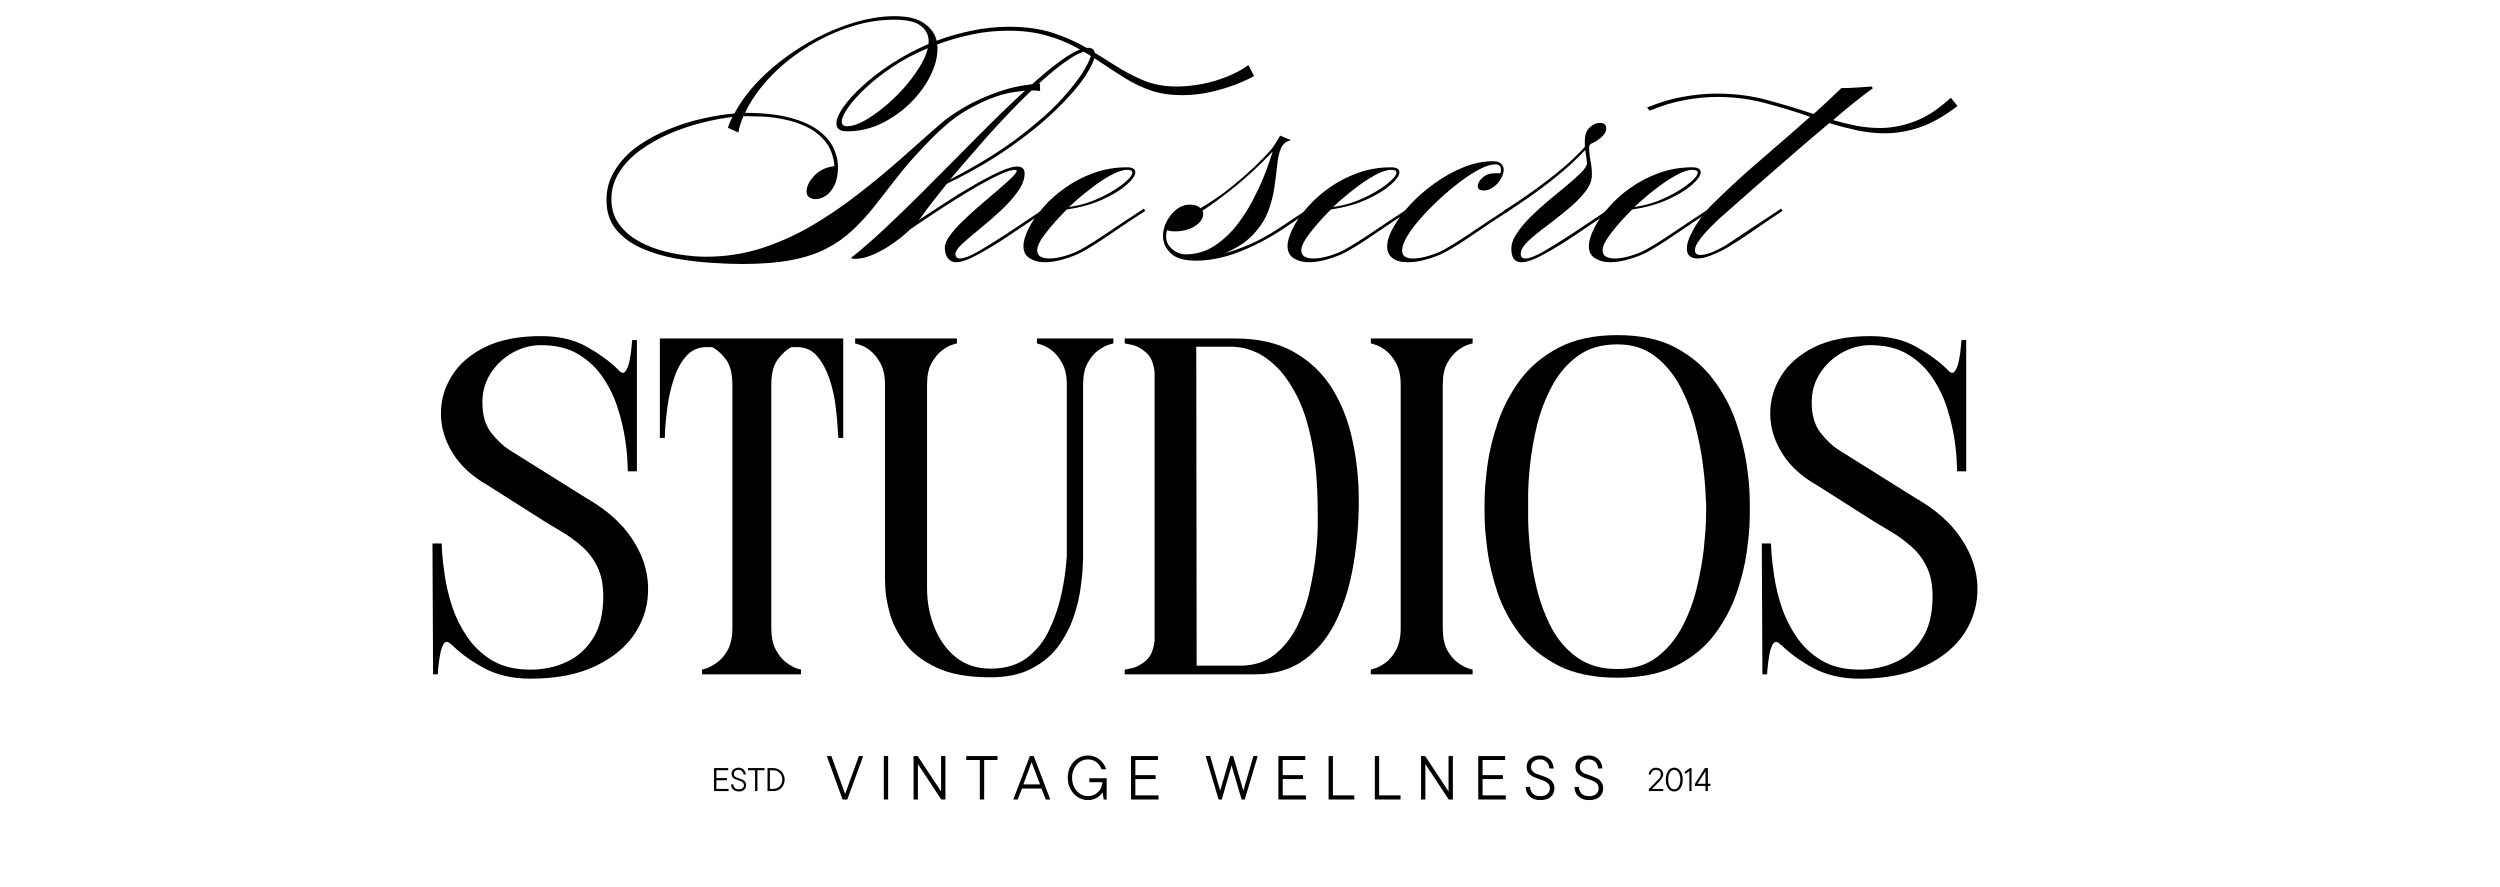 <svg xmlns="http://www.w3.org/2000/svg" xmlns:xlink="http://www.w3.org/1999/xlink" width="265" zoomAndPan="magnify" viewBox="0 0 198.75 70.5" height="94" preserveAspectRatio="xMidYMid meet" version="1.0"><defs><g/></defs><g fill="#000000" fill-opacity="1"><g transform="translate(33.929, 53.611)"><g><path d="M 6.562 -17.844 L 12.703 -14 C 14.305 -13.082 15.516 -12.004 16.328 -10.766 C 17.141 -9.535 17.562 -8.27 17.594 -6.969 C 17.633 -5.676 17.312 -4.477 16.625 -3.375 C 15.938 -2.27 14.883 -1.375 13.469 -0.688 C 12.062 0 10.316 0.344 8.234 0.344 C 6.836 0.344 5.617 0.066 4.578 -0.484 C 3.535 -1.047 2.68 -1.66 2.016 -2.328 C 1.992 -2.328 1.957 -2.352 1.906 -2.406 C 1.676 -2.633 1.488 -2.641 1.344 -2.422 C 1.207 -2.203 1.109 -1.898 1.047 -1.516 C 0.984 -1.141 0.938 -0.789 0.906 -0.469 C 0.883 -0.156 0.875 0 0.875 0 L 0.5 0 L 0.453 -10.406 L 1.188 -10.406 C 1.188 -10.406 1.195 -10.164 1.219 -9.688 C 1.25 -9.207 1.32 -8.582 1.438 -7.812 C 1.551 -7.051 1.742 -6.242 2.016 -5.391 C 2.297 -4.547 2.695 -3.738 3.219 -2.969 C 3.738 -2.207 4.406 -1.582 5.219 -1.094 C 6.039 -0.613 7.047 -0.375 8.234 -0.375 C 9.254 -0.375 10.203 -0.57 11.078 -0.969 C 11.953 -1.363 12.66 -1.988 13.203 -2.844 C 13.754 -3.695 14.031 -4.82 14.031 -6.219 C 14.031 -7.156 13.867 -7.941 13.547 -8.578 C 13.234 -9.211 12.828 -9.742 12.328 -10.172 C 11.836 -10.609 11.328 -10.984 10.797 -11.297 C 10.266 -11.617 9.781 -11.91 9.344 -12.172 L 4.844 -15.031 C 3.625 -15.719 2.703 -16.562 2.078 -17.562 C 1.453 -18.562 1.133 -19.602 1.125 -20.688 C 1.113 -21.77 1.398 -22.781 1.984 -23.719 C 2.566 -24.664 3.445 -25.43 4.625 -26.016 C 5.812 -26.598 7.297 -26.891 9.078 -26.891 C 10.504 -26.891 11.719 -26.609 12.719 -26.047 C 13.719 -25.484 14.539 -24.883 15.188 -24.25 C 15.438 -23.945 15.633 -23.891 15.781 -24.078 C 15.938 -24.273 16.051 -24.566 16.125 -24.953 C 16.207 -25.348 16.258 -25.719 16.281 -26.062 C 16.312 -26.406 16.328 -26.578 16.328 -26.578 L 16.703 -26.578 L 16.703 -16.141 L 15.984 -16.141 C 15.984 -16.141 15.973 -16.379 15.953 -16.859 C 15.941 -17.336 15.879 -17.957 15.766 -18.719 C 15.648 -19.488 15.457 -20.297 15.188 -21.141 C 14.926 -21.992 14.539 -22.801 14.031 -23.562 C 13.52 -24.332 12.863 -24.957 12.062 -25.438 C 11.27 -25.926 10.273 -26.172 9.078 -26.172 C 8.266 -26.172 7.5 -25.961 6.781 -25.547 C 6.07 -25.141 5.5 -24.594 5.062 -23.906 C 4.633 -23.227 4.422 -22.469 4.422 -21.625 C 4.422 -20.602 4.656 -19.797 5.125 -19.203 C 5.594 -18.609 6.07 -18.156 6.562 -17.844 Z M 6.562 -17.844 "/></g></g></g><g fill="#000000" fill-opacity="1"><g transform="translate(52.006, 53.611)"><g><path d="M 3.812 0 L 3.812 -0.375 C 3.812 -0.375 3.93 -0.41 4.172 -0.484 C 4.41 -0.566 4.691 -0.723 5.016 -0.953 C 5.336 -1.18 5.617 -1.516 5.859 -1.953 C 6.098 -2.398 6.219 -2.984 6.219 -3.703 L 6.219 -23 C 6.219 -23.914 6.039 -24.602 5.688 -25.062 C 5.332 -25.52 4.973 -25.836 4.609 -26.016 L 4.156 -26.016 C 3.5 -26.016 2.957 -25.77 2.531 -25.281 C 2.113 -24.801 1.789 -24.203 1.562 -23.484 C 1.332 -22.773 1.164 -22.055 1.062 -21.328 C 0.969 -20.609 0.906 -20.004 0.875 -19.516 C 0.852 -19.035 0.844 -18.797 0.844 -18.797 L 0.453 -18.797 L 0.453 -26.703 L 15.031 -26.703 L 15.031 -18.797 L 14.641 -18.797 C 14.641 -18.797 14.625 -19.035 14.594 -19.516 C 14.57 -20.004 14.516 -20.609 14.422 -21.328 C 14.336 -22.055 14.176 -22.773 13.938 -23.484 C 13.695 -24.203 13.375 -24.801 12.969 -25.281 C 12.562 -25.77 12.023 -26.016 11.359 -26.016 L 10.906 -26.016 C 10.551 -25.836 10.195 -25.52 9.844 -25.062 C 9.488 -24.602 9.312 -23.914 9.312 -23 L 9.312 -3.703 C 9.312 -2.984 9.43 -2.398 9.672 -1.953 C 9.91 -1.516 10.18 -1.18 10.484 -0.953 C 10.797 -0.723 11.07 -0.566 11.312 -0.484 C 11.551 -0.41 11.672 -0.375 11.672 -0.375 L 11.672 0 Z M 3.812 0 "/></g></g></g><g fill="#000000" fill-opacity="1"><g transform="translate(67.529, 53.611)"><g><path d="M 11.219 0.234 C 9.438 0.234 8 -0.023 6.906 -0.547 C 5.812 -1.066 4.977 -1.711 4.406 -2.484 C 3.832 -3.266 3.438 -4.039 3.219 -4.812 C 3.008 -5.594 2.891 -6.242 2.859 -6.766 C 2.836 -7.285 2.828 -7.547 2.828 -7.547 L 2.828 -23 C 2.828 -23.738 2.703 -24.32 2.453 -24.75 C 2.211 -25.188 1.941 -25.52 1.641 -25.75 C 1.336 -25.977 1.062 -26.129 0.812 -26.203 C 0.57 -26.273 0.453 -26.312 0.453 -26.312 L 0.453 -26.703 L 8.547 -26.703 L 8.547 -26.312 C 8.547 -26.312 8.422 -26.273 8.172 -26.203 C 7.93 -26.129 7.66 -25.977 7.359 -25.75 C 7.055 -25.52 6.781 -25.188 6.531 -24.75 C 6.289 -24.32 6.172 -23.738 6.172 -23 L 6.172 -6.859 C 6.172 -5.742 6.367 -4.695 6.766 -3.719 C 7.16 -2.738 7.734 -1.945 8.484 -1.344 C 9.234 -0.75 10.145 -0.453 11.219 -0.453 C 12.383 -0.453 13.348 -0.738 14.109 -1.312 C 14.867 -1.883 15.461 -2.629 15.891 -3.547 C 16.328 -4.461 16.656 -5.438 16.875 -6.469 C 17.094 -7.5 17.227 -8.484 17.281 -9.422 L 17.281 -23 C 17.281 -23.738 17.156 -24.32 16.906 -24.75 C 16.664 -25.188 16.395 -25.52 16.094 -25.75 C 15.789 -25.977 15.516 -26.129 15.266 -26.203 C 15.023 -26.273 14.906 -26.312 14.906 -26.312 L 14.906 -26.703 L 20.984 -26.703 L 20.984 -26.312 C 20.984 -26.312 20.859 -26.273 20.609 -26.203 C 20.367 -26.129 20.086 -25.977 19.766 -25.75 C 19.453 -25.52 19.176 -25.188 18.938 -24.75 C 18.695 -24.32 18.578 -23.738 18.578 -23 L 18.578 -9.312 C 18.578 -9.312 18.566 -9.082 18.547 -8.625 C 18.535 -8.164 18.477 -7.57 18.375 -6.844 C 18.281 -6.125 18.094 -5.352 17.812 -4.531 C 17.531 -3.719 17.125 -2.945 16.594 -2.219 C 16.062 -1.5 15.352 -0.91 14.469 -0.453 C 13.594 0.004 12.508 0.234 11.219 0.234 Z M 11.219 0.234 "/></g></g></g><g fill="#000000" fill-opacity="1"><g transform="translate(88.962, 53.611)"><g><path d="M 6.172 -0.688 L 9.609 -0.688 C 10.703 -0.688 11.617 -0.977 12.359 -1.562 C 13.098 -2.145 13.695 -2.895 14.156 -3.812 C 14.613 -4.727 14.953 -5.691 15.172 -6.703 C 15.398 -7.723 15.562 -8.691 15.656 -9.609 C 15.75 -10.523 15.797 -11.273 15.797 -11.859 C 15.797 -12.441 15.797 -12.734 15.797 -12.734 L 15.797 -12.781 C 15.797 -15.062 15.633 -16.977 15.312 -18.531 C 15 -20.082 14.578 -21.344 14.047 -22.312 C 13.523 -23.281 12.984 -24.023 12.422 -24.547 C 11.867 -25.066 11.332 -25.43 10.812 -25.641 C 10.289 -25.859 9.867 -25.977 9.547 -26 C 9.234 -26.031 9.078 -26.047 9.078 -26.047 L 6.141 -26.047 Z M 0.453 -26.703 L 9.234 -26.703 C 11.086 -26.703 12.645 -26.344 13.906 -25.625 C 15.164 -24.914 16.176 -23.953 16.938 -22.734 C 17.695 -21.516 18.238 -20.133 18.562 -18.594 C 18.895 -17.051 19.062 -15.457 19.062 -13.812 L 19.062 -13.766 C 19.062 -12.117 18.926 -10.477 18.656 -8.844 C 18.395 -7.219 17.953 -5.738 17.328 -4.406 C 16.711 -3.07 15.867 -2.004 14.797 -1.203 C 13.734 -0.398 12.398 0 10.797 0 L 0.453 0 L 0.453 -0.375 C 0.453 -0.375 0.633 -0.41 1 -0.484 C 1.375 -0.566 1.75 -0.766 2.125 -1.078 C 2.508 -1.398 2.742 -1.93 2.828 -2.672 L 2.828 -24.031 C 2.742 -24.77 2.508 -25.297 2.125 -25.609 C 1.75 -25.93 1.375 -26.129 1 -26.203 C 0.633 -26.273 0.453 -26.312 0.453 -26.312 Z M 0.453 -26.703 "/></g></g></g><g fill="#000000" fill-opacity="1"><g transform="translate(108.527, 53.611)"><g><path d="M 0.453 -26.312 L 0.453 -26.703 L 8.547 -26.703 L 8.547 -26.312 C 8.547 -26.312 8.422 -26.273 8.172 -26.203 C 7.93 -26.129 7.66 -25.977 7.359 -25.75 C 7.055 -25.52 6.781 -25.188 6.531 -24.75 C 6.289 -24.32 6.172 -23.738 6.172 -23 L 6.172 -3.703 C 6.172 -2.961 6.289 -2.367 6.531 -1.922 C 6.781 -1.484 7.055 -1.156 7.359 -0.938 C 7.66 -0.719 7.93 -0.566 8.172 -0.484 C 8.422 -0.41 8.547 -0.375 8.547 -0.375 L 8.547 0 L 0.453 0 L 0.453 -0.375 C 0.453 -0.375 0.57 -0.41 0.812 -0.484 C 1.062 -0.566 1.336 -0.719 1.641 -0.938 C 1.941 -1.156 2.211 -1.484 2.453 -1.922 C 2.703 -2.367 2.828 -2.961 2.828 -3.703 L 2.828 -23 C 2.828 -23.738 2.703 -24.32 2.453 -24.75 C 2.211 -25.188 1.941 -25.52 1.641 -25.75 C 1.336 -25.977 1.062 -26.129 0.812 -26.203 C 0.57 -26.273 0.453 -26.312 0.453 -26.312 Z M 0.453 -26.312 "/></g></g></g><g fill="#000000" fill-opacity="1"><g transform="translate(117.566, 53.611)"><g><path d="M 21.547 -13.203 C 21.547 -13.203 21.539 -12.875 21.531 -12.219 C 21.52 -11.57 21.441 -10.738 21.297 -9.719 C 21.16 -8.707 20.895 -7.625 20.5 -6.469 C 20.102 -5.312 19.523 -4.223 18.766 -3.203 C 18.004 -2.18 16.992 -1.348 15.734 -0.703 C 14.473 -0.055 12.898 0.266 11.016 0.266 C 9.141 0.266 7.57 -0.055 6.312 -0.703 C 5.051 -1.348 4.031 -2.18 3.25 -3.203 C 2.477 -4.223 1.895 -5.312 1.5 -6.469 C 1.113 -7.625 0.848 -8.707 0.703 -9.719 C 0.566 -10.738 0.488 -11.57 0.469 -12.219 C 0.457 -12.875 0.453 -13.203 0.453 -13.203 C 0.453 -13.203 0.457 -13.531 0.469 -14.188 C 0.488 -14.852 0.566 -15.707 0.703 -16.75 C 0.848 -17.789 1.125 -18.898 1.531 -20.078 C 1.938 -21.266 2.523 -22.379 3.297 -23.422 C 4.078 -24.461 5.094 -25.312 6.344 -25.969 C 7.602 -26.633 9.16 -26.969 11.016 -26.969 C 12.879 -26.969 14.426 -26.633 15.656 -25.969 C 16.883 -25.312 17.883 -24.461 18.656 -23.422 C 19.438 -22.379 20.031 -21.266 20.438 -20.078 C 20.844 -18.898 21.125 -17.789 21.281 -16.75 C 21.438 -15.707 21.52 -14.852 21.531 -14.188 C 21.539 -13.531 21.547 -13.203 21.547 -13.203 Z M 11.016 -0.422 C 12.266 -0.422 13.301 -0.727 14.125 -1.344 C 14.957 -1.969 15.633 -2.77 16.156 -3.75 C 16.676 -4.727 17.066 -5.77 17.328 -6.875 C 17.598 -7.988 17.785 -9.035 17.891 -10.016 C 17.992 -10.992 18.051 -11.789 18.062 -12.406 C 18.07 -13.031 18.078 -13.344 18.078 -13.344 C 18.078 -13.344 18.062 -13.656 18.031 -14.281 C 18.008 -14.906 17.938 -15.707 17.812 -16.688 C 17.688 -17.664 17.484 -18.703 17.203 -19.797 C 16.922 -20.891 16.52 -21.926 16 -22.906 C 15.477 -23.883 14.812 -24.68 14 -25.297 C 13.188 -25.922 12.191 -26.234 11.016 -26.234 C 9.742 -26.234 8.688 -25.922 7.844 -25.297 C 7.008 -24.68 6.332 -23.883 5.812 -22.906 C 5.289 -21.926 4.895 -20.891 4.625 -19.797 C 4.363 -18.703 4.18 -17.664 4.078 -16.688 C 3.973 -15.707 3.922 -14.906 3.922 -14.281 C 3.922 -13.656 3.922 -13.344 3.922 -13.344 C 3.922 -13.344 3.922 -13.031 3.922 -12.406 C 3.922 -11.789 3.969 -10.992 4.062 -10.016 C 4.156 -9.035 4.332 -7.988 4.594 -6.875 C 4.863 -5.77 5.25 -4.727 5.75 -3.75 C 6.258 -2.77 6.945 -1.969 7.812 -1.344 C 8.676 -0.727 9.742 -0.422 11.016 -0.422 Z M 11.016 -0.422 "/></g></g></g><g fill="#000000" fill-opacity="1"><g transform="translate(139.61, 53.611)"><g><path d="M 6.562 -17.844 L 12.703 -14 C 14.305 -13.082 15.516 -12.004 16.328 -10.766 C 17.141 -9.535 17.562 -8.27 17.594 -6.969 C 17.633 -5.676 17.312 -4.477 16.625 -3.375 C 15.938 -2.27 14.883 -1.375 13.469 -0.688 C 12.062 0 10.316 0.344 8.234 0.344 C 6.836 0.344 5.617 0.066 4.578 -0.484 C 3.535 -1.047 2.68 -1.66 2.016 -2.328 C 1.992 -2.328 1.957 -2.352 1.906 -2.406 C 1.676 -2.633 1.488 -2.641 1.344 -2.422 C 1.207 -2.203 1.109 -1.898 1.047 -1.516 C 0.984 -1.141 0.938 -0.789 0.906 -0.469 C 0.883 -0.156 0.875 0 0.875 0 L 0.5 0 L 0.453 -10.406 L 1.188 -10.406 C 1.188 -10.406 1.195 -10.164 1.219 -9.688 C 1.25 -9.207 1.32 -8.582 1.438 -7.812 C 1.551 -7.051 1.742 -6.242 2.016 -5.391 C 2.297 -4.547 2.695 -3.738 3.219 -2.969 C 3.738 -2.207 4.406 -1.582 5.219 -1.094 C 6.039 -0.613 7.047 -0.375 8.234 -0.375 C 9.254 -0.375 10.203 -0.57 11.078 -0.969 C 11.953 -1.363 12.66 -1.988 13.203 -2.844 C 13.754 -3.695 14.031 -4.82 14.031 -6.219 C 14.031 -7.156 13.867 -7.941 13.547 -8.578 C 13.234 -9.211 12.828 -9.742 12.328 -10.172 C 11.836 -10.609 11.328 -10.984 10.797 -11.297 C 10.266 -11.617 9.781 -11.91 9.344 -12.172 L 4.844 -15.031 C 3.625 -15.719 2.703 -16.562 2.078 -17.562 C 1.453 -18.562 1.133 -19.602 1.125 -20.688 C 1.113 -21.77 1.398 -22.781 1.984 -23.719 C 2.566 -24.664 3.445 -25.43 4.625 -26.016 C 5.812 -26.598 7.297 -26.891 9.078 -26.891 C 10.504 -26.891 11.719 -26.609 12.719 -26.047 C 13.719 -25.484 14.539 -24.883 15.188 -24.25 C 15.438 -23.945 15.633 -23.891 15.781 -24.078 C 15.938 -24.273 16.051 -24.566 16.125 -24.953 C 16.207 -25.348 16.258 -25.719 16.281 -26.062 C 16.312 -26.406 16.328 -26.578 16.328 -26.578 L 16.703 -26.578 L 16.703 -16.141 L 15.984 -16.141 C 15.984 -16.141 15.973 -16.379 15.953 -16.859 C 15.941 -17.336 15.879 -17.957 15.766 -18.719 C 15.648 -19.488 15.457 -20.297 15.188 -21.141 C 14.926 -21.992 14.539 -22.801 14.031 -23.562 C 13.52 -24.332 12.863 -24.957 12.062 -25.438 C 11.27 -25.926 10.273 -26.172 9.078 -26.172 C 8.266 -26.172 7.5 -25.961 6.781 -25.547 C 6.07 -25.141 5.5 -24.594 5.062 -23.906 C 4.633 -23.227 4.422 -22.469 4.422 -21.625 C 4.422 -20.602 4.656 -19.797 5.125 -19.203 C 5.594 -18.609 6.07 -18.156 6.562 -17.844 Z M 6.562 -17.844 "/></g></g></g><g fill="#000000" fill-opacity="1"><g transform="translate(50.184, 20.144)"><g><path d="M 8.781 0.844 C 8.102 0.844 7.301 0.812 6.375 0.75 C 5.457 0.695 4.508 0.582 3.531 0.406 C 2.562 0.227 1.66 -0.039 0.828 -0.406 C 0.004 -0.77 -0.664 -1.258 -1.188 -1.875 C -1.707 -2.5 -1.969 -3.289 -1.969 -4.25 C -1.969 -5.133 -1.738 -5.93 -1.281 -6.641 C -0.832 -7.359 -0.238 -7.984 0.5 -8.516 C 1.25 -9.047 2.07 -9.492 2.969 -9.859 C 3.863 -10.234 4.77 -10.52 5.688 -10.719 C 6.602 -10.926 7.441 -11.062 8.203 -11.125 C 8.766 -12.176 9.535 -13.172 10.516 -14.109 C 11.492 -15.047 12.578 -15.867 13.766 -16.578 C 14.953 -17.297 16.164 -17.852 17.406 -18.25 C 18.656 -18.656 19.828 -18.859 20.922 -18.859 C 21.961 -18.859 22.75 -18.672 23.281 -18.297 C 23.812 -17.93 24.145 -17.469 24.281 -16.906 C 25.164 -17.238 26.094 -17.504 27.062 -17.703 C 28.031 -17.91 29.031 -18.016 30.062 -18.016 C 31.375 -18.016 32.523 -17.852 33.516 -17.531 C 34.504 -17.207 35.395 -16.812 36.188 -16.344 C 36.977 -15.875 37.738 -15.406 38.469 -14.938 C 39.207 -14.469 39.961 -14.07 40.734 -13.75 C 41.516 -13.426 42.391 -13.266 43.359 -13.266 C 44.023 -13.266 44.703 -13.332 45.391 -13.469 C 46.086 -13.602 46.754 -13.801 47.391 -14.062 C 48.035 -14.32 48.594 -14.625 49.062 -14.969 L 49.516 -14.094 C 49.141 -13.883 48.648 -13.66 48.047 -13.422 C 47.441 -13.191 46.773 -12.992 46.047 -12.828 C 45.316 -12.66 44.566 -12.578 43.797 -12.578 C 42.891 -12.578 42.07 -12.695 41.344 -12.938 C 40.613 -13.188 39.93 -13.508 39.297 -13.906 C 38.66 -14.301 38.023 -14.711 37.391 -15.141 C 36.766 -15.566 36.094 -15.977 35.375 -16.375 C 34.656 -16.77 33.859 -17.086 32.984 -17.328 C 32.109 -17.578 31.102 -17.703 29.969 -17.703 C 28.945 -17.703 27.961 -17.598 27.016 -17.391 C 26.078 -17.191 25.18 -16.93 24.328 -16.609 C 24.336 -16.547 24.344 -16.484 24.344 -16.422 C 24.344 -16.367 24.344 -16.312 24.344 -16.25 C 24.344 -15.57 24.148 -14.852 23.766 -14.094 C 23.391 -13.332 22.863 -12.617 22.188 -11.953 C 21.52 -11.297 20.754 -10.754 19.891 -10.328 C 19.023 -9.91 18.109 -9.703 17.141 -9.703 C 16.586 -9.703 16.312 -9.91 16.312 -10.328 C 16.312 -10.672 16.488 -11.098 16.844 -11.609 C 17.207 -12.129 17.711 -12.688 18.359 -13.281 C 19.004 -13.883 19.773 -14.477 20.672 -15.062 C 21.566 -15.656 22.551 -16.18 23.625 -16.641 C 23.633 -16.672 23.641 -16.707 23.641 -16.75 C 23.641 -16.801 23.641 -16.844 23.641 -16.875 C 23.641 -17.375 23.43 -17.781 23.016 -18.094 C 22.609 -18.414 21.91 -18.578 20.922 -18.578 C 19.66 -18.578 18.422 -18.363 17.203 -17.938 C 15.984 -17.52 14.832 -16.957 13.75 -16.25 C 12.664 -15.551 11.719 -14.758 10.906 -13.875 C 10.102 -13 9.484 -12.098 9.047 -11.172 C 10.484 -11.172 11.676 -11.039 12.625 -10.781 C 13.582 -10.531 14.336 -10.191 14.891 -9.766 C 15.453 -9.348 15.848 -8.883 16.078 -8.375 C 16.316 -7.863 16.438 -7.367 16.438 -6.891 C 16.438 -6.273 16.336 -5.773 16.141 -5.391 C 15.953 -5.016 15.719 -4.738 15.438 -4.562 C 15.164 -4.395 14.91 -4.312 14.672 -4.312 C 14.461 -4.312 14.285 -4.363 14.141 -4.469 C 14.004 -4.57 13.938 -4.723 13.938 -4.922 C 13.938 -5.305 14.133 -5.719 14.531 -6.156 C 14.926 -6.594 15.469 -6.852 16.156 -6.938 C 16.082 -7.727 15.848 -8.367 15.453 -8.859 C 15.055 -9.359 14.57 -9.75 14 -10.031 C 13.426 -10.312 12.828 -10.516 12.203 -10.641 C 11.586 -10.773 11.008 -10.852 10.469 -10.875 C 9.926 -10.895 9.492 -10.906 9.172 -10.906 L 8.922 -10.906 C 8.711 -10.438 8.578 -10.004 8.516 -9.609 L 7.688 -9.984 C 7.781 -10.297 7.898 -10.582 8.047 -10.844 C 7.285 -10.758 6.461 -10.602 5.578 -10.375 C 4.703 -10.156 3.844 -9.863 3 -9.5 C 2.164 -9.133 1.398 -8.695 0.703 -8.188 C 0.004 -7.676 -0.547 -7.098 -0.953 -6.453 C -1.367 -5.805 -1.578 -5.094 -1.578 -4.312 C -1.578 -3.602 -1.406 -2.988 -1.062 -2.469 C -0.727 -1.957 -0.281 -1.52 0.281 -1.156 C 0.852 -0.801 1.469 -0.52 2.125 -0.312 C 2.789 -0.102 3.453 0.039 4.109 0.125 C 4.773 0.219 5.379 0.266 5.922 0.266 C 7.441 0.266 8.898 0.047 10.297 -0.391 C 11.691 -0.836 13.035 -1.438 14.328 -2.188 C 15.617 -2.945 16.859 -3.789 18.047 -4.719 C 19.242 -5.645 20.383 -6.586 21.469 -7.547 C 22.551 -8.516 23.582 -9.426 24.562 -10.281 C 25.062 -10.719 25.703 -11.164 26.484 -11.625 C 27.273 -12.082 28.176 -12.488 29.188 -12.844 C 30.207 -13.207 31.312 -13.426 32.5 -13.5 L 32.5 -12.906 C 32.332 -12.938 32.098 -12.953 31.797 -12.953 C 31.441 -12.953 30.969 -12.906 30.375 -12.812 C 29.781 -12.727 29.129 -12.539 28.422 -12.25 C 27.66 -11.926 27.008 -11.598 26.469 -11.266 C 25.926 -10.93 25.414 -10.551 24.938 -10.125 C 24.457 -9.707 23.938 -9.203 23.375 -8.609 C 22.5 -7.703 21.742 -6.836 21.109 -6.016 C 20.473 -5.203 19.879 -4.441 19.328 -3.734 C 18.773 -3.035 18.195 -2.406 17.594 -1.844 C 17 -1.281 16.312 -0.797 15.531 -0.391 C 14.758 0.016 13.828 0.32 12.734 0.531 C 11.648 0.738 10.332 0.844 8.781 0.844 Z M 17.172 -10.109 C 17.523 -10.109 17.953 -10.238 18.453 -10.5 C 18.953 -10.77 19.477 -11.129 20.031 -11.578 C 20.582 -12.023 21.102 -12.52 21.594 -13.062 C 22.082 -13.602 22.504 -14.156 22.859 -14.719 C 23.223 -15.281 23.461 -15.812 23.578 -16.312 C 22.535 -15.883 21.594 -15.383 20.75 -14.812 C 19.914 -14.25 19.195 -13.68 18.594 -13.109 C 18 -12.547 17.539 -12.031 17.219 -11.562 C 16.895 -11.094 16.734 -10.727 16.734 -10.469 C 16.734 -10.227 16.879 -10.109 17.172 -10.109 Z M 17.172 -10.109 "/></g></g></g><g fill="#000000" fill-opacity="1"><g transform="translate(72.051, 20.144)"><g><path d="M 3.953 0.703 C 3.691 0.703 3.477 0.598 3.312 0.391 C 3.145 0.191 3.062 -0.086 3.062 -0.453 C 3.062 -0.734 3.195 -1.055 3.469 -1.422 C 3.738 -1.797 4.094 -2.191 4.531 -2.609 C 4.969 -3.035 5.426 -3.453 5.906 -3.859 C 6.395 -4.273 6.859 -4.672 7.297 -5.047 C 7.734 -5.422 8.086 -5.738 8.359 -6 C 8.641 -6.27 8.781 -6.461 8.781 -6.578 C 8.781 -6.617 8.738 -6.641 8.656 -6.641 C 8.395 -6.641 8.02 -6.531 7.531 -6.312 C 7.039 -6.094 6.484 -5.805 5.859 -5.453 C 5.234 -5.098 4.582 -4.707 3.906 -4.281 C 3.238 -3.863 2.594 -3.445 1.969 -3.031 C 1.352 -2.625 0.812 -2.258 0.344 -1.938 C -0.062 -1.551 -0.52 -1.176 -1.031 -0.812 C -1.551 -0.445 -2.07 -0.148 -2.594 0.078 C -3.125 0.316 -3.625 0.438 -4.094 0.438 C -4.145 0.438 -4.203 0.43 -4.266 0.422 C -4.328 0.41 -4.359 0.391 -4.359 0.359 C -4.359 0.328 -4.328 0.289 -4.266 0.25 C -3.523 -0.332 -2.688 -1.062 -1.75 -1.938 C -0.812 -2.812 0.176 -3.77 1.219 -4.812 C 2.258 -5.852 3.312 -6.91 4.375 -7.984 C 5.438 -9.066 6.473 -10.102 7.484 -11.094 C 8.504 -12.082 9.461 -12.973 10.359 -13.766 C 11.266 -14.566 12.066 -15.195 12.766 -15.656 C 13.473 -16.113 14.035 -16.344 14.453 -16.344 C 14.805 -16.344 14.984 -16.172 14.984 -15.828 C 14.984 -15.43 14.723 -14.844 14.203 -14.062 C 13.691 -13.289 12.93 -12.414 11.922 -11.438 C 10.922 -10.457 9.688 -9.453 8.219 -8.422 C 6.758 -7.398 5.094 -6.438 3.219 -5.531 C 2.414 -4.539 1.766 -3.695 1.266 -3 C 1.211 -2.938 1.164 -2.875 1.125 -2.812 C 1.082 -2.758 1.031 -2.703 0.969 -2.641 C 1.582 -3.047 2.27 -3.492 3.031 -3.984 C 3.789 -4.484 4.551 -4.953 5.312 -5.391 C 6.082 -5.836 6.773 -6.203 7.391 -6.484 C 8.004 -6.766 8.473 -6.906 8.797 -6.906 C 9.203 -6.906 9.406 -6.723 9.406 -6.359 C 9.406 -5.891 9.219 -5.398 8.844 -4.891 C 8.477 -4.379 8.023 -3.875 7.484 -3.375 C 6.941 -2.875 6.395 -2.398 5.844 -1.953 C 5.289 -1.504 4.828 -1.109 4.453 -0.766 C 4.086 -0.422 3.906 -0.156 3.906 0.031 C 3.906 0.281 4.023 0.406 4.266 0.406 C 4.578 0.406 5.047 0.227 5.672 -0.125 C 6.305 -0.488 7.078 -0.969 7.984 -1.562 C 8.891 -2.164 9.891 -2.832 10.984 -3.562 L 11.078 -3.375 C 10.016 -2.656 9.016 -1.984 8.078 -1.359 C 7.148 -0.742 6.332 -0.25 5.625 0.125 C 4.926 0.508 4.367 0.703 3.953 0.703 Z M 3.484 -5.875 C 5.617 -6.988 7.406 -8.086 8.844 -9.172 C 10.289 -10.266 11.441 -11.273 12.297 -12.203 C 13.148 -13.141 13.766 -13.93 14.141 -14.578 C 14.516 -15.223 14.703 -15.664 14.703 -15.906 C 14.703 -16.039 14.66 -16.109 14.578 -16.109 C 14.148 -16.109 13.613 -15.891 12.969 -15.453 C 12.32 -15.023 11.598 -14.453 10.797 -13.734 C 10.004 -13.016 9.176 -12.207 8.312 -11.312 C 7.457 -10.426 6.617 -9.508 5.797 -8.562 C 4.973 -7.625 4.203 -6.727 3.484 -5.875 Z M 3.484 -5.875 "/></g></g></g><g fill="#000000" fill-opacity="1"><g transform="translate(82.912, 20.144)"><g><path d="M 0.141 0.703 C -0.328 0.703 -0.723 0.598 -1.047 0.391 C -1.379 0.191 -1.547 -0.129 -1.547 -0.578 C -1.547 -0.961 -1.41 -1.426 -1.141 -1.969 C -0.879 -2.508 -0.5 -3.062 0 -3.625 C 0.488 -4.195 1.07 -4.723 1.75 -5.203 C 2.438 -5.691 3.195 -6.086 4.031 -6.391 C 4.863 -6.691 5.75 -6.844 6.688 -6.844 C 7.125 -6.844 7.344 -6.711 7.344 -6.453 C 7.344 -6.191 7.113 -5.859 6.656 -5.453 C 6.195 -5.047 5.555 -4.656 4.734 -4.281 C 3.922 -3.914 2.973 -3.648 1.891 -3.484 C 1.242 -2.836 0.691 -2.219 0.234 -1.625 C -0.223 -1.031 -0.453 -0.578 -0.453 -0.266 C -0.453 -0.004 -0.359 0.172 -0.172 0.266 C 0.004 0.359 0.234 0.406 0.516 0.406 C 0.898 0.406 1.328 0.332 1.797 0.188 C 2.273 0.039 2.672 -0.117 2.984 -0.297 C 3.566 -0.617 4.289 -1.07 5.156 -1.656 C 6.031 -2.25 6.988 -2.883 8.031 -3.562 L 8.125 -3.375 C 7.133 -2.727 6.211 -2.113 5.359 -1.531 C 4.516 -0.945 3.754 -0.469 3.078 -0.094 C 2.641 0.133 2.156 0.32 1.625 0.469 C 1.102 0.625 0.609 0.703 0.141 0.703 Z M 2.078 -3.688 C 2.734 -3.781 3.359 -3.941 3.953 -4.172 C 4.547 -4.41 5.082 -4.676 5.562 -4.969 C 6.039 -5.258 6.414 -5.535 6.688 -5.797 C 6.969 -6.055 7.109 -6.266 7.109 -6.422 C 7.109 -6.566 6.969 -6.641 6.688 -6.641 C 6.352 -6.641 5.926 -6.5 5.406 -6.219 C 4.883 -5.938 4.336 -5.57 3.766 -5.125 C 3.191 -4.688 2.629 -4.207 2.078 -3.688 Z M 2.078 -3.688 "/></g></g></g><g fill="#000000" fill-opacity="1"><g transform="translate(90.815, 20.144)"><g/></g></g><g fill="#000000" fill-opacity="1"><g transform="translate(95.034, 20.144)"><g><path d="M 0.047 0.578 C -0.898 0.578 -1.57 0.379 -1.969 -0.016 C -2.375 -0.422 -2.578 -0.875 -2.578 -1.375 C -2.578 -1.781 -2.477 -2.172 -2.281 -2.547 C -2.082 -2.93 -1.82 -3.25 -1.5 -3.5 C -1.176 -3.75 -0.828 -3.875 -0.453 -3.875 C -0.066 -3.875 0.219 -3.781 0.406 -3.594 C 1.27 -4.102 2.062 -4.645 2.781 -5.219 C 3.5 -5.801 4.129 -6.348 4.672 -6.859 C 5.211 -7.379 5.629 -7.805 5.922 -8.141 C 6.035 -8.254 6.172 -8.438 6.328 -8.688 C 6.492 -8.938 6.629 -9.16 6.734 -9.359 L 7.609 -9 C 7.223 -8.914 6.953 -8.695 6.797 -8.344 C 6.648 -7.988 6.551 -7.539 6.5 -7 C 6.445 -6.469 6.375 -5.891 6.281 -5.266 C 6.195 -4.648 6.035 -4.02 5.797 -3.375 C 5.555 -2.727 5.164 -2.113 4.625 -1.531 C 4.094 -0.945 3.344 -0.445 2.375 -0.031 C 2.789 -0.125 3.406 -0.336 4.219 -0.672 C 5.031 -1.016 5.879 -1.484 6.766 -2.078 L 9 -3.562 L 9.094 -3.375 L 6.891 -1.891 C 5.754 -1.148 4.598 -0.551 3.422 -0.094 C 2.242 0.352 1.117 0.578 0.047 0.578 Z M -0.828 0.078 C 0.047 0.078 0.832 -0.148 1.531 -0.609 C 2.238 -1.078 2.859 -1.664 3.391 -2.375 C 3.922 -3.082 4.375 -3.82 4.75 -4.594 C 5.133 -5.363 5.441 -6.066 5.672 -6.703 C 5.898 -7.336 6.055 -7.801 6.141 -8.094 C 5.098 -7 4.098 -6.066 3.141 -5.297 C 2.18 -4.523 1.32 -3.891 0.562 -3.391 C 0.602 -3.328 0.625 -3.25 0.625 -3.156 C 0.625 -2.875 0.504 -2.625 0.266 -2.406 C 0.035 -2.188 -0.242 -2.02 -0.578 -1.906 C -0.922 -1.801 -1.258 -1.75 -1.594 -1.75 C -1.707 -1.75 -1.82 -1.754 -1.938 -1.766 C -2.051 -1.785 -2.156 -1.812 -2.25 -1.844 C -2.301 -1.676 -2.328 -1.52 -2.328 -1.375 C -2.328 -1.039 -2.234 -0.766 -2.047 -0.547 C -1.859 -0.328 -1.645 -0.164 -1.406 -0.062 C -1.176 0.031 -0.984 0.078 -0.828 0.078 Z M -0.828 0.078 "/></g></g></g><g fill="#000000" fill-opacity="1"><g transform="translate(103.907, 20.144)"><g><path d="M 0.141 0.703 C -0.328 0.703 -0.723 0.598 -1.047 0.391 C -1.379 0.191 -1.547 -0.129 -1.547 -0.578 C -1.547 -0.961 -1.41 -1.426 -1.141 -1.969 C -0.879 -2.508 -0.5 -3.062 0 -3.625 C 0.488 -4.195 1.07 -4.723 1.75 -5.203 C 2.438 -5.691 3.195 -6.086 4.031 -6.391 C 4.863 -6.691 5.75 -6.844 6.688 -6.844 C 7.125 -6.844 7.344 -6.711 7.344 -6.453 C 7.344 -6.191 7.113 -5.859 6.656 -5.453 C 6.195 -5.047 5.555 -4.656 4.734 -4.281 C 3.922 -3.914 2.973 -3.648 1.891 -3.484 C 1.242 -2.836 0.691 -2.219 0.234 -1.625 C -0.223 -1.031 -0.453 -0.578 -0.453 -0.266 C -0.453 -0.004 -0.359 0.172 -0.172 0.266 C 0.004 0.359 0.234 0.406 0.516 0.406 C 0.898 0.406 1.328 0.332 1.797 0.188 C 2.273 0.039 2.672 -0.117 2.984 -0.297 C 3.566 -0.617 4.289 -1.07 5.156 -1.656 C 6.031 -2.25 6.988 -2.883 8.031 -3.562 L 8.125 -3.375 C 7.133 -2.727 6.211 -2.113 5.359 -1.531 C 4.516 -0.945 3.754 -0.469 3.078 -0.094 C 2.641 0.133 2.156 0.32 1.625 0.469 C 1.102 0.625 0.609 0.703 0.141 0.703 Z M 2.078 -3.688 C 2.734 -3.781 3.359 -3.941 3.953 -4.172 C 4.547 -4.41 5.082 -4.676 5.562 -4.969 C 6.039 -5.258 6.414 -5.535 6.688 -5.797 C 6.969 -6.055 7.109 -6.266 7.109 -6.422 C 7.109 -6.566 6.969 -6.641 6.688 -6.641 C 6.352 -6.641 5.926 -6.5 5.406 -6.219 C 4.883 -5.938 4.336 -5.57 3.766 -5.125 C 3.191 -4.688 2.629 -4.207 2.078 -3.688 Z M 2.078 -3.688 "/></g></g></g><g fill="#000000" fill-opacity="1"><g transform="translate(111.81, 20.144)"><g><path d="M 0.141 0.703 C -0.441 0.703 -0.863 0.586 -1.125 0.359 C -1.395 0.141 -1.531 -0.156 -1.531 -0.531 C -1.531 -0.988 -1.363 -1.508 -1.031 -2.094 C -0.695 -2.688 -0.25 -3.285 0.312 -3.891 C 0.875 -4.492 1.52 -5.055 2.25 -5.578 C 2.977 -6.098 3.738 -6.52 4.531 -6.844 C 5.32 -7.164 6.109 -7.328 6.891 -7.328 C 7.191 -7.328 7.406 -7.258 7.531 -7.125 C 7.664 -7 7.734 -6.836 7.734 -6.641 C 7.734 -6.422 7.656 -6.18 7.5 -5.922 C 7.352 -5.66 7.156 -5.441 6.906 -5.266 C 6.664 -5.086 6.41 -5 6.141 -5 C 5.828 -5 5.672 -5.117 5.672 -5.359 C 5.672 -5.566 5.797 -5.785 6.047 -6.016 C 6.297 -6.254 6.648 -6.375 7.109 -6.375 C 7.172 -6.375 7.227 -6.375 7.281 -6.375 C 7.344 -6.375 7.406 -6.367 7.469 -6.359 C 7.488 -6.422 7.5 -6.473 7.5 -6.516 C 7.508 -6.555 7.516 -6.598 7.516 -6.641 C 7.516 -6.93 7.363 -7.078 7.062 -7.078 C 6.738 -7.078 6.332 -6.953 5.844 -6.703 C 5.352 -6.453 4.828 -6.113 4.266 -5.688 C 3.711 -5.27 3.164 -4.812 2.625 -4.312 C 2.082 -3.812 1.582 -3.301 1.125 -2.781 C 0.676 -2.27 0.316 -1.789 0.047 -1.344 C -0.211 -0.895 -0.344 -0.52 -0.344 -0.219 C -0.344 0.195 -0.055 0.406 0.516 0.406 C 0.898 0.406 1.328 0.332 1.797 0.188 C 2.273 0.039 2.672 -0.117 2.984 -0.297 C 3.566 -0.617 4.289 -1.07 5.156 -1.656 C 6.031 -2.25 6.988 -2.883 8.031 -3.562 L 8.125 -3.375 C 7.133 -2.727 6.211 -2.113 5.359 -1.531 C 4.516 -0.945 3.754 -0.469 3.078 -0.094 C 2.641 0.133 2.156 0.32 1.625 0.469 C 1.102 0.625 0.609 0.703 0.141 0.703 Z M 0.141 0.703 "/></g></g></g><g fill="#000000" fill-opacity="1"><g transform="translate(119.713, 20.144)"><g><path d="M 1.234 0.703 C 0.703 0.703 0.438 0.348 0.438 -0.359 C 0.438 -0.754 0.582 -1.164 0.875 -1.594 C 1.164 -2.031 1.535 -2.473 1.984 -2.922 C 2.441 -3.367 2.926 -3.805 3.438 -4.234 C 3.957 -4.66 4.441 -5.062 4.891 -5.438 C 5.348 -5.82 5.723 -6.16 6.016 -6.453 C 6.305 -6.754 6.453 -6.992 6.453 -7.172 C 6.453 -7.254 6.438 -7.391 6.406 -7.578 C 6.375 -7.773 6.344 -7.988 6.312 -8.219 C 6.125 -8.008 5.801 -7.688 5.344 -7.25 C 4.883 -6.812 4.223 -6.254 3.359 -5.578 C 2.504 -4.91 1.383 -4.125 0 -3.219 L -0.172 -3.375 C 1.316 -4.344 2.5 -5.172 3.375 -5.859 C 4.258 -6.547 4.922 -7.102 5.359 -7.531 C 5.805 -7.957 6.113 -8.27 6.281 -8.469 L 6.281 -8.922 C 6.281 -9.422 6.41 -9.785 6.672 -10.016 C 6.941 -10.254 7.207 -10.375 7.469 -10.375 C 7.812 -10.375 7.984 -10.227 7.984 -9.938 C 7.984 -9.676 7.836 -9.426 7.547 -9.188 C 7.254 -8.957 7.008 -8.805 6.812 -8.734 C 6.688 -8.672 6.625 -8.57 6.625 -8.438 C 6.625 -8.082 6.66 -7.723 6.734 -7.359 C 6.805 -6.992 6.844 -6.625 6.844 -6.25 C 6.844 -5.781 6.648 -5.312 6.266 -4.844 C 5.891 -4.375 5.422 -3.91 4.859 -3.453 C 4.305 -2.992 3.742 -2.551 3.172 -2.125 C 2.609 -1.707 2.133 -1.316 1.75 -0.953 C 1.375 -0.586 1.188 -0.258 1.188 0.031 C 1.188 0.281 1.305 0.406 1.547 0.406 C 1.859 0.406 2.328 0.227 2.953 -0.125 C 3.586 -0.488 4.359 -0.969 5.266 -1.562 C 6.172 -2.164 7.172 -2.832 8.266 -3.562 L 8.359 -3.375 C 7.297 -2.656 6.301 -1.984 5.375 -1.359 C 4.445 -0.742 3.629 -0.25 2.922 0.125 C 2.223 0.508 1.66 0.703 1.234 0.703 Z M 1.234 0.703 "/></g></g></g><g fill="#000000" fill-opacity="1"><g transform="translate(127.859, 20.144)"><g><path d="M 0.141 0.703 C -0.328 0.703 -0.723 0.598 -1.047 0.391 C -1.379 0.191 -1.547 -0.129 -1.547 -0.578 C -1.547 -0.961 -1.41 -1.426 -1.141 -1.969 C -0.879 -2.508 -0.5 -3.062 0 -3.625 C 0.488 -4.195 1.07 -4.723 1.75 -5.203 C 2.438 -5.691 3.195 -6.086 4.031 -6.391 C 4.863 -6.691 5.75 -6.844 6.688 -6.844 C 7.125 -6.844 7.344 -6.711 7.344 -6.453 C 7.344 -6.191 7.113 -5.859 6.656 -5.453 C 6.195 -5.047 5.555 -4.656 4.734 -4.281 C 3.922 -3.914 2.973 -3.648 1.891 -3.484 C 1.242 -2.836 0.691 -2.219 0.234 -1.625 C -0.223 -1.031 -0.453 -0.578 -0.453 -0.266 C -0.453 -0.004 -0.359 0.172 -0.172 0.266 C 0.004 0.359 0.234 0.406 0.516 0.406 C 0.898 0.406 1.328 0.332 1.797 0.188 C 2.273 0.039 2.672 -0.117 2.984 -0.297 C 3.566 -0.617 4.289 -1.07 5.156 -1.656 C 6.031 -2.25 6.988 -2.883 8.031 -3.562 L 8.125 -3.375 C 7.133 -2.727 6.211 -2.113 5.359 -1.531 C 4.516 -0.945 3.754 -0.469 3.078 -0.094 C 2.641 0.133 2.156 0.32 1.625 0.469 C 1.102 0.625 0.609 0.703 0.141 0.703 Z M 2.078 -3.688 C 2.734 -3.781 3.359 -3.941 3.953 -4.172 C 4.547 -4.41 5.082 -4.676 5.562 -4.969 C 6.039 -5.258 6.414 -5.535 6.688 -5.797 C 6.969 -6.055 7.109 -6.266 7.109 -6.422 C 7.109 -6.566 6.969 -6.641 6.688 -6.641 C 6.352 -6.641 5.926 -6.5 5.406 -6.219 C 4.883 -5.938 4.336 -5.57 3.766 -5.125 C 3.191 -4.688 2.629 -4.207 2.078 -3.688 Z M 2.078 -3.688 "/></g></g></g><g fill="#000000" fill-opacity="1"><g transform="translate(135.762, 20.144)"><g><path d="M -0.828 0.406 C -1.066 0.406 -1.266 0.344 -1.422 0.219 C -1.578 0.102 -1.656 -0.098 -1.656 -0.391 C -1.656 -0.711 -1.547 -1.094 -1.328 -1.531 C -1.109 -1.977 -0.848 -2.406 -0.547 -2.812 C -0.242 -3.227 0.02 -3.551 0.25 -3.781 C 1.602 -5.125 2.969 -6.379 4.344 -7.547 C 5.719 -8.723 6.984 -9.828 8.141 -10.859 C 7.016 -11.254 5.836 -11.613 4.609 -11.938 C 3.391 -12.27 2.102 -12.438 0.75 -12.438 C -0.07 -12.438 -0.926 -12.352 -1.812 -12.188 C -2.707 -12.031 -3.641 -11.75 -4.609 -11.344 L -4.828 -11.594 C -3.828 -12.008 -2.863 -12.297 -1.938 -12.453 C -1.02 -12.617 -0.141 -12.703 0.703 -12.703 C 2.141 -12.703 3.488 -12.531 4.75 -12.188 C 6.008 -11.844 7.234 -11.473 8.422 -11.078 C 9.223 -11.797 9.957 -12.484 10.625 -13.141 C 11.031 -13.141 11.461 -13.156 11.922 -13.188 C 12.379 -13.219 12.754 -13.242 13.047 -13.266 L 13.125 -13.125 C 12.195 -12.457 11.145 -11.613 9.969 -10.594 C 10.594 -10.414 11.219 -10.266 11.844 -10.141 C 12.469 -10.023 13.086 -9.969 13.703 -9.969 C 14.617 -9.969 15.539 -10.145 16.469 -10.5 C 17.406 -10.852 18.359 -11.477 19.328 -12.375 L 19.859 -11.719 C 18.836 -10.926 17.848 -10.363 16.891 -10.031 C 15.941 -9.707 15.008 -9.547 14.094 -9.547 C 13.344 -9.547 12.602 -9.625 11.875 -9.781 C 11.156 -9.938 10.422 -10.129 9.672 -10.359 C 8.734 -9.578 7.75 -8.738 6.719 -7.844 C 5.695 -6.957 4.688 -6.078 3.688 -5.203 C 2.695 -4.336 1.766 -3.516 0.891 -2.734 C 0.703 -2.555 0.453 -2.312 0.141 -2 C -0.16 -1.695 -0.426 -1.383 -0.656 -1.062 C -0.895 -0.738 -1.016 -0.473 -1.016 -0.266 C -1.016 -0.004 -0.867 0.125 -0.578 0.125 C -0.285 0.125 0.07 0.031 0.5 -0.156 C 0.926 -0.352 1.254 -0.523 1.484 -0.672 C 2.047 -1.047 2.703 -1.484 3.453 -1.984 C 4.203 -2.484 5 -3.008 5.844 -3.562 L 5.938 -3.375 C 5.102 -2.82 4.32 -2.289 3.594 -1.781 C 2.863 -1.27 2.18 -0.828 1.547 -0.453 C 1.191 -0.242 0.789 -0.051 0.344 0.125 C -0.094 0.312 -0.484 0.406 -0.828 0.406 Z M -0.828 0.406 "/></g></g></g><g fill="#000000" fill-opacity="1"><g transform="translate(65.672, 63.561)"><g><path d="M 1.516 -0.438 L 2.609 -3.453 L 2.953 -3.453 L 1.688 0 L 1.312 0 L 0.062 -3.453 L 0.422 -3.453 Z M 1.516 -0.438 "/></g></g></g><g fill="#000000" fill-opacity="1"><g transform="translate(69.826, 63.561)"><g><path d="M 0.781 0 L 0.438 0 L 0.438 -3.453 L 0.781 -3.453 Z M 0.781 0 "/></g></g></g><g fill="#000000" fill-opacity="1"><g transform="translate(72.192, 63.561)"><g><path d="M 2.625 -0.641 L 2.625 -3.453 L 2.969 -3.453 L 2.969 0 L 2.641 0 L 0.781 -2.812 L 0.781 0 L 0.438 0 L 0.438 -3.453 L 0.766 -3.453 Z M 2.625 -0.641 "/></g></g></g><g fill="#000000" fill-opacity="1"><g transform="translate(76.741, 63.561)"><g><path d="M 1.5 0 L 1.156 0 L 1.156 -3.141 L 0.078 -3.141 L 0.078 -3.453 L 2.562 -3.453 L 2.562 -3.141 L 1.5 -3.141 Z M 1.5 0 "/></g></g></g><g fill="#000000" fill-opacity="1"><g transform="translate(80.529, 63.561)"><g><path d="M 2.969 0 L 2.609 0 L 2.266 -0.875 L 0.719 -0.875 L 0.375 0 L 0.031 0 L 1.344 -3.453 L 1.656 -3.453 Z M 2.156 -1.203 L 1.484 -2.969 L 0.828 -1.203 Z M 2.156 -1.203 "/></g></g></g><g fill="#000000" fill-opacity="1"><g transform="translate(84.668, 63.561)"><g><path d="M 1.938 -1.688 L 3.312 -1.688 L 3.312 0 L 3.078 0 L 2.984 -0.562 C 2.867 -0.383 2.707 -0.238 2.5 -0.125 C 2.301 -0.008 2.07 0.047 1.812 0.047 C 1.531 0.047 1.266 -0.031 1.016 -0.188 C 0.773 -0.344 0.582 -0.555 0.438 -0.828 C 0.289 -1.098 0.219 -1.398 0.219 -1.734 C 0.219 -2.066 0.289 -2.367 0.438 -2.641 C 0.582 -2.91 0.773 -3.117 1.016 -3.266 C 1.266 -3.422 1.531 -3.5 1.812 -3.5 C 2.039 -3.5 2.254 -3.453 2.453 -3.359 C 2.66 -3.266 2.832 -3.129 2.969 -2.953 C 3.113 -2.785 3.211 -2.602 3.266 -2.406 L 2.906 -2.406 C 2.82 -2.633 2.688 -2.82 2.5 -2.969 C 2.312 -3.113 2.082 -3.188 1.812 -3.188 C 1.594 -3.188 1.383 -3.125 1.188 -3 C 1 -2.875 0.848 -2.695 0.734 -2.469 C 0.617 -2.25 0.562 -2.004 0.562 -1.734 C 0.562 -1.453 0.617 -1.195 0.734 -0.969 C 0.848 -0.75 1 -0.578 1.188 -0.453 C 1.383 -0.328 1.594 -0.266 1.812 -0.266 C 2.02 -0.266 2.207 -0.312 2.375 -0.406 C 2.551 -0.5 2.691 -0.629 2.797 -0.797 C 2.898 -0.973 2.957 -1.164 2.969 -1.375 L 1.938 -1.375 Z M 1.938 -1.688 "/></g></g></g><g fill="#000000" fill-opacity="1"><g transform="translate(89.479, 63.561)"><g><path d="M 0.781 -1.625 L 0.781 -0.328 L 2.625 -0.328 L 2.625 0 L 0.438 0 L 0.438 -3.453 L 2.578 -3.453 L 2.578 -3.141 L 0.781 -3.141 L 0.781 -1.938 L 2.391 -1.938 L 2.391 -1.625 Z M 0.781 -1.625 "/></g></g></g><g fill="#000000" fill-opacity="1"><g transform="translate(93.47, 63.561)"><g/></g></g><g fill="#000000" fill-opacity="1"><g transform="translate(95.786, 63.561)"><g><path d="M 3.062 -0.703 L 3.859 -3.453 L 4.203 -3.453 L 3.172 0 L 2.922 0 L 2.125 -2.703 L 1.344 0 L 1.094 0 L 0.062 -3.453 L 0.422 -3.453 L 1.219 -0.703 L 2.016 -3.453 L 2.25 -3.453 Z M 3.062 -0.703 "/></g></g></g><g fill="#000000" fill-opacity="1"><g transform="translate(101.195, 63.561)"><g><path d="M 0.781 -1.625 L 0.781 -0.328 L 2.625 -0.328 L 2.625 0 L 0.438 0 L 0.438 -3.453 L 2.578 -3.453 L 2.578 -3.141 L 0.781 -3.141 L 0.781 -1.938 L 2.391 -1.938 L 2.391 -1.625 Z M 0.781 -1.625 "/></g></g></g><g fill="#000000" fill-opacity="1"><g transform="translate(105.185, 63.561)"><g><path d="M 2.484 0 L 0.438 0 L 0.438 -3.453 L 0.781 -3.453 L 0.781 -0.328 L 2.484 -0.328 Z M 2.484 0 "/></g></g></g><g fill="#000000" fill-opacity="1"><g transform="translate(108.86, 63.561)"><g><path d="M 2.484 0 L 0.438 0 L 0.438 -3.453 L 0.781 -3.453 L 0.781 -0.328 L 2.484 -0.328 Z M 2.484 0 "/></g></g></g><g fill="#000000" fill-opacity="1"><g transform="translate(112.535, 63.561)"><g><path d="M 2.625 -0.641 L 2.625 -3.453 L 2.969 -3.453 L 2.969 0 L 2.641 0 L 0.781 -2.812 L 0.781 0 L 0.438 0 L 0.438 -3.453 L 0.766 -3.453 Z M 2.625 -0.641 "/></g></g></g><g fill="#000000" fill-opacity="1"><g transform="translate(117.084, 63.561)"><g><path d="M 0.781 -1.625 L 0.781 -0.328 L 2.625 -0.328 L 2.625 0 L 0.438 0 L 0.438 -3.453 L 2.578 -3.453 L 2.578 -3.141 L 0.781 -3.141 L 0.781 -1.938 L 2.391 -1.938 L 2.391 -1.625 Z M 0.781 -1.625 "/></g></g></g><g fill="#000000" fill-opacity="1"><g transform="translate(121.075, 63.561)"><g><path d="M 1.375 0.047 C 1.031 0.047 0.754 -0.047 0.547 -0.234 C 0.336 -0.43 0.227 -0.688 0.219 -1 L 0.562 -1 C 0.582 -0.77 0.66 -0.586 0.797 -0.453 C 0.941 -0.328 1.133 -0.266 1.375 -0.266 C 1.625 -0.266 1.812 -0.32 1.938 -0.438 C 2.07 -0.551 2.141 -0.703 2.141 -0.891 C 2.141 -1.023 2.102 -1.141 2.031 -1.234 C 1.957 -1.328 1.863 -1.398 1.75 -1.453 C 1.645 -1.504 1.492 -1.562 1.297 -1.625 C 1.086 -1.695 0.914 -1.766 0.781 -1.828 C 0.645 -1.898 0.531 -1.992 0.438 -2.109 C 0.344 -2.234 0.297 -2.395 0.297 -2.594 C 0.297 -2.77 0.336 -2.926 0.422 -3.062 C 0.504 -3.195 0.625 -3.301 0.781 -3.375 C 0.945 -3.457 1.133 -3.5 1.344 -3.5 C 1.562 -3.5 1.75 -3.453 1.906 -3.359 C 2.07 -3.273 2.195 -3.156 2.281 -3 C 2.375 -2.844 2.426 -2.664 2.438 -2.469 L 2.094 -2.469 C 2.082 -2.688 2.008 -2.859 1.875 -2.984 C 1.738 -3.117 1.562 -3.188 1.344 -3.188 C 1.125 -3.188 0.953 -3.129 0.828 -3.016 C 0.703 -2.91 0.641 -2.77 0.641 -2.594 C 0.641 -2.457 0.676 -2.348 0.75 -2.266 C 0.82 -2.18 0.91 -2.113 1.016 -2.062 C 1.129 -2.02 1.281 -1.969 1.469 -1.906 C 1.688 -1.832 1.863 -1.758 2 -1.688 C 2.133 -1.625 2.25 -1.523 2.344 -1.391 C 2.445 -1.266 2.5 -1.098 2.5 -0.891 C 2.5 -0.609 2.398 -0.379 2.203 -0.203 C 2.004 -0.035 1.727 0.047 1.375 0.047 Z M 1.375 0.047 "/></g></g></g><g fill="#000000" fill-opacity="1"><g transform="translate(124.952, 63.561)"><g><path d="M 1.375 0.047 C 1.031 0.047 0.754 -0.047 0.547 -0.234 C 0.336 -0.43 0.227 -0.688 0.219 -1 L 0.562 -1 C 0.582 -0.77 0.66 -0.586 0.797 -0.453 C 0.941 -0.328 1.133 -0.266 1.375 -0.266 C 1.625 -0.266 1.812 -0.32 1.938 -0.438 C 2.07 -0.551 2.141 -0.703 2.141 -0.891 C 2.141 -1.023 2.102 -1.141 2.031 -1.234 C 1.957 -1.328 1.863 -1.398 1.75 -1.453 C 1.645 -1.504 1.492 -1.562 1.297 -1.625 C 1.086 -1.695 0.914 -1.766 0.781 -1.828 C 0.645 -1.898 0.531 -1.992 0.438 -2.109 C 0.344 -2.234 0.297 -2.395 0.297 -2.594 C 0.297 -2.77 0.336 -2.926 0.422 -3.062 C 0.504 -3.195 0.625 -3.301 0.781 -3.375 C 0.945 -3.457 1.133 -3.5 1.344 -3.5 C 1.562 -3.5 1.75 -3.453 1.906 -3.359 C 2.07 -3.273 2.195 -3.156 2.281 -3 C 2.375 -2.844 2.426 -2.664 2.438 -2.469 L 2.094 -2.469 C 2.082 -2.688 2.008 -2.859 1.875 -2.984 C 1.738 -3.117 1.562 -3.188 1.344 -3.188 C 1.125 -3.188 0.953 -3.129 0.828 -3.016 C 0.703 -2.91 0.641 -2.77 0.641 -2.594 C 0.641 -2.457 0.676 -2.348 0.75 -2.266 C 0.82 -2.18 0.91 -2.113 1.016 -2.062 C 1.129 -2.02 1.281 -1.969 1.469 -1.906 C 1.688 -1.832 1.863 -1.758 2 -1.688 C 2.133 -1.625 2.25 -1.523 2.344 -1.391 C 2.445 -1.266 2.5 -1.098 2.5 -0.891 C 2.5 -0.609 2.398 -0.379 2.203 -0.203 C 2.004 -0.035 1.727 0.047 1.375 0.047 Z M 1.375 0.047 "/></g></g></g><g fill="#000000" fill-opacity="1"><g transform="translate(56.532, 62.89)"><g><path d="M 0.422 -0.859 L 0.422 -0.172 L 1.391 -0.172 L 1.391 0 L 0.234 0 L 0.234 -1.828 L 1.359 -1.828 L 1.359 -1.656 L 0.422 -1.656 L 0.422 -1.031 L 1.266 -1.031 L 1.266 -0.859 Z M 0.422 -0.859 "/></g></g></g><g fill="#000000" fill-opacity="1"><g transform="translate(58.005, 62.89)"><g><path d="M 0.734 0.031 C 0.547 0.031 0.395 -0.02 0.281 -0.125 C 0.176 -0.227 0.117 -0.363 0.109 -0.531 L 0.297 -0.531 C 0.305 -0.406 0.348 -0.305 0.422 -0.234 C 0.492 -0.172 0.598 -0.141 0.734 -0.141 C 0.859 -0.141 0.957 -0.172 1.031 -0.234 C 1.102 -0.297 1.141 -0.375 1.141 -0.469 C 1.141 -0.539 1.117 -0.598 1.078 -0.641 C 1.035 -0.691 0.984 -0.734 0.922 -0.766 C 0.867 -0.797 0.789 -0.828 0.688 -0.859 C 0.57 -0.898 0.477 -0.938 0.406 -0.969 C 0.344 -1 0.285 -1.047 0.234 -1.109 C 0.18 -1.18 0.156 -1.27 0.156 -1.375 C 0.156 -1.469 0.176 -1.551 0.219 -1.625 C 0.27 -1.695 0.336 -1.754 0.422 -1.797 C 0.504 -1.836 0.602 -1.859 0.719 -1.859 C 0.832 -1.859 0.93 -1.832 1.016 -1.781 C 1.098 -1.738 1.16 -1.676 1.203 -1.594 C 1.254 -1.508 1.285 -1.414 1.297 -1.312 L 1.109 -1.312 C 1.098 -1.426 1.055 -1.516 0.984 -1.578 C 0.922 -1.648 0.832 -1.688 0.719 -1.688 C 0.594 -1.688 0.5 -1.656 0.438 -1.594 C 0.375 -1.539 0.344 -1.469 0.344 -1.375 C 0.344 -1.301 0.359 -1.238 0.391 -1.188 C 0.43 -1.145 0.477 -1.113 0.531 -1.094 C 0.594 -1.07 0.672 -1.039 0.766 -1 C 0.891 -0.969 0.988 -0.93 1.062 -0.891 C 1.133 -0.859 1.191 -0.805 1.234 -0.734 C 1.285 -0.672 1.312 -0.582 1.312 -0.469 C 1.312 -0.32 1.258 -0.203 1.156 -0.109 C 1.062 -0.016 0.922 0.031 0.734 0.031 Z M 0.734 0.031 "/></g></g></g><g fill="#000000" fill-opacity="1"><g transform="translate(59.418, 62.89)"><g><path d="M 0.797 0 L 0.609 0 L 0.609 -1.656 L 0.047 -1.656 L 0.047 -1.828 L 1.359 -1.828 L 1.359 -1.656 L 0.797 -1.656 Z M 0.797 0 "/></g></g></g><g fill="#000000" fill-opacity="1"><g transform="translate(60.784, 62.89)"><g><path d="M 0.234 0 L 0.234 -1.828 L 0.703 -1.828 C 0.859 -1.828 1.004 -1.785 1.141 -1.703 C 1.285 -1.629 1.395 -1.52 1.469 -1.375 C 1.551 -1.238 1.594 -1.082 1.594 -0.906 C 1.594 -0.738 1.551 -0.582 1.469 -0.438 C 1.395 -0.301 1.285 -0.191 1.141 -0.109 C 1.004 -0.035 0.859 0 0.703 0 Z M 0.703 -0.172 C 0.828 -0.172 0.941 -0.203 1.047 -0.266 C 1.16 -0.328 1.25 -0.414 1.312 -0.531 C 1.375 -0.645 1.406 -0.77 1.406 -0.906 C 1.406 -1.051 1.375 -1.18 1.312 -1.297 C 1.25 -1.41 1.16 -1.5 1.047 -1.562 C 0.941 -1.625 0.828 -1.656 0.703 -1.656 L 0.422 -1.656 L 0.422 -0.172 Z M 0.703 -0.172 "/></g></g></g><g fill="#000000" fill-opacity="1"><g transform="translate(130.976, 62.89)"><g><path d="M 0.359 -0.172 L 1.25 -0.172 L 1.25 0 L 0.109 0 L 0.109 -0.156 L 0.812 -0.875 C 0.895 -0.957 0.957 -1.031 1 -1.094 C 1.039 -1.164 1.062 -1.25 1.062 -1.344 C 1.062 -1.445 1.023 -1.531 0.953 -1.594 C 0.891 -1.656 0.797 -1.688 0.672 -1.688 C 0.555 -1.688 0.461 -1.648 0.391 -1.578 C 0.316 -1.504 0.273 -1.414 0.266 -1.312 L 0.094 -1.312 C 0.094 -1.406 0.117 -1.492 0.172 -1.578 C 0.223 -1.66 0.289 -1.727 0.375 -1.781 C 0.457 -1.832 0.555 -1.859 0.672 -1.859 C 0.785 -1.859 0.883 -1.832 0.969 -1.781 C 1.062 -1.738 1.129 -1.676 1.172 -1.594 C 1.223 -1.52 1.25 -1.438 1.25 -1.344 C 1.25 -1.238 1.219 -1.141 1.156 -1.047 C 1.102 -0.953 1.031 -0.859 0.938 -0.766 Z M 0.359 -0.172 "/></g></g></g><g fill="#000000" fill-opacity="1"><g transform="translate(132.324, 62.89)"><g><path d="M 0.781 0.031 C 0.656 0.031 0.539 -0.004 0.438 -0.078 C 0.344 -0.148 0.266 -0.254 0.203 -0.391 C 0.141 -0.535 0.109 -0.707 0.109 -0.906 C 0.109 -1.113 0.141 -1.285 0.203 -1.422 C 0.266 -1.566 0.344 -1.676 0.438 -1.75 C 0.539 -1.82 0.656 -1.859 0.781 -1.859 C 0.906 -1.859 1.016 -1.82 1.109 -1.75 C 1.211 -1.676 1.297 -1.566 1.359 -1.422 C 1.422 -1.285 1.453 -1.113 1.453 -0.906 C 1.453 -0.707 1.422 -0.535 1.359 -0.391 C 1.297 -0.254 1.211 -0.148 1.109 -0.078 C 1.016 -0.004 0.906 0.031 0.781 0.031 Z M 0.781 -0.141 C 0.863 -0.141 0.941 -0.164 1.016 -0.219 C 1.086 -0.281 1.145 -0.367 1.188 -0.484 C 1.238 -0.598 1.266 -0.738 1.266 -0.906 C 1.266 -1.082 1.238 -1.227 1.188 -1.344 C 1.145 -1.457 1.086 -1.539 1.016 -1.594 C 0.941 -1.656 0.863 -1.688 0.781 -1.688 C 0.688 -1.688 0.602 -1.656 0.531 -1.594 C 0.457 -1.539 0.398 -1.457 0.359 -1.344 C 0.316 -1.227 0.297 -1.082 0.297 -0.906 C 0.297 -0.738 0.316 -0.598 0.359 -0.484 C 0.398 -0.367 0.457 -0.281 0.531 -0.219 C 0.602 -0.164 0.688 -0.141 0.781 -0.141 Z M 0.781 -0.141 "/></g></g></g><g fill="#000000" fill-opacity="1"><g transform="translate(133.852, 62.89)"><g><path d="M 0.062 -1.516 L 0.5 -1.828 L 0.625 -1.828 L 0.625 0 L 0.453 0 L 0.453 -1.594 L 0.156 -1.375 Z M 0.062 -1.516 "/></g></g></g><g fill="#000000" fill-opacity="1"><g transform="translate(134.682, 62.89)"><g><path d="M 1.094 -0.578 L 1.297 -0.578 L 1.297 -0.406 L 1.094 -0.406 L 1.094 0 L 0.906 0 L 0.906 -0.406 L 0.062 -0.406 L 0.062 -0.562 L 0.859 -1.828 L 1.094 -1.828 Z M 0.906 -0.578 L 0.906 -1.578 L 0.266 -0.578 Z M 0.906 -0.578 "/></g></g></g></svg>